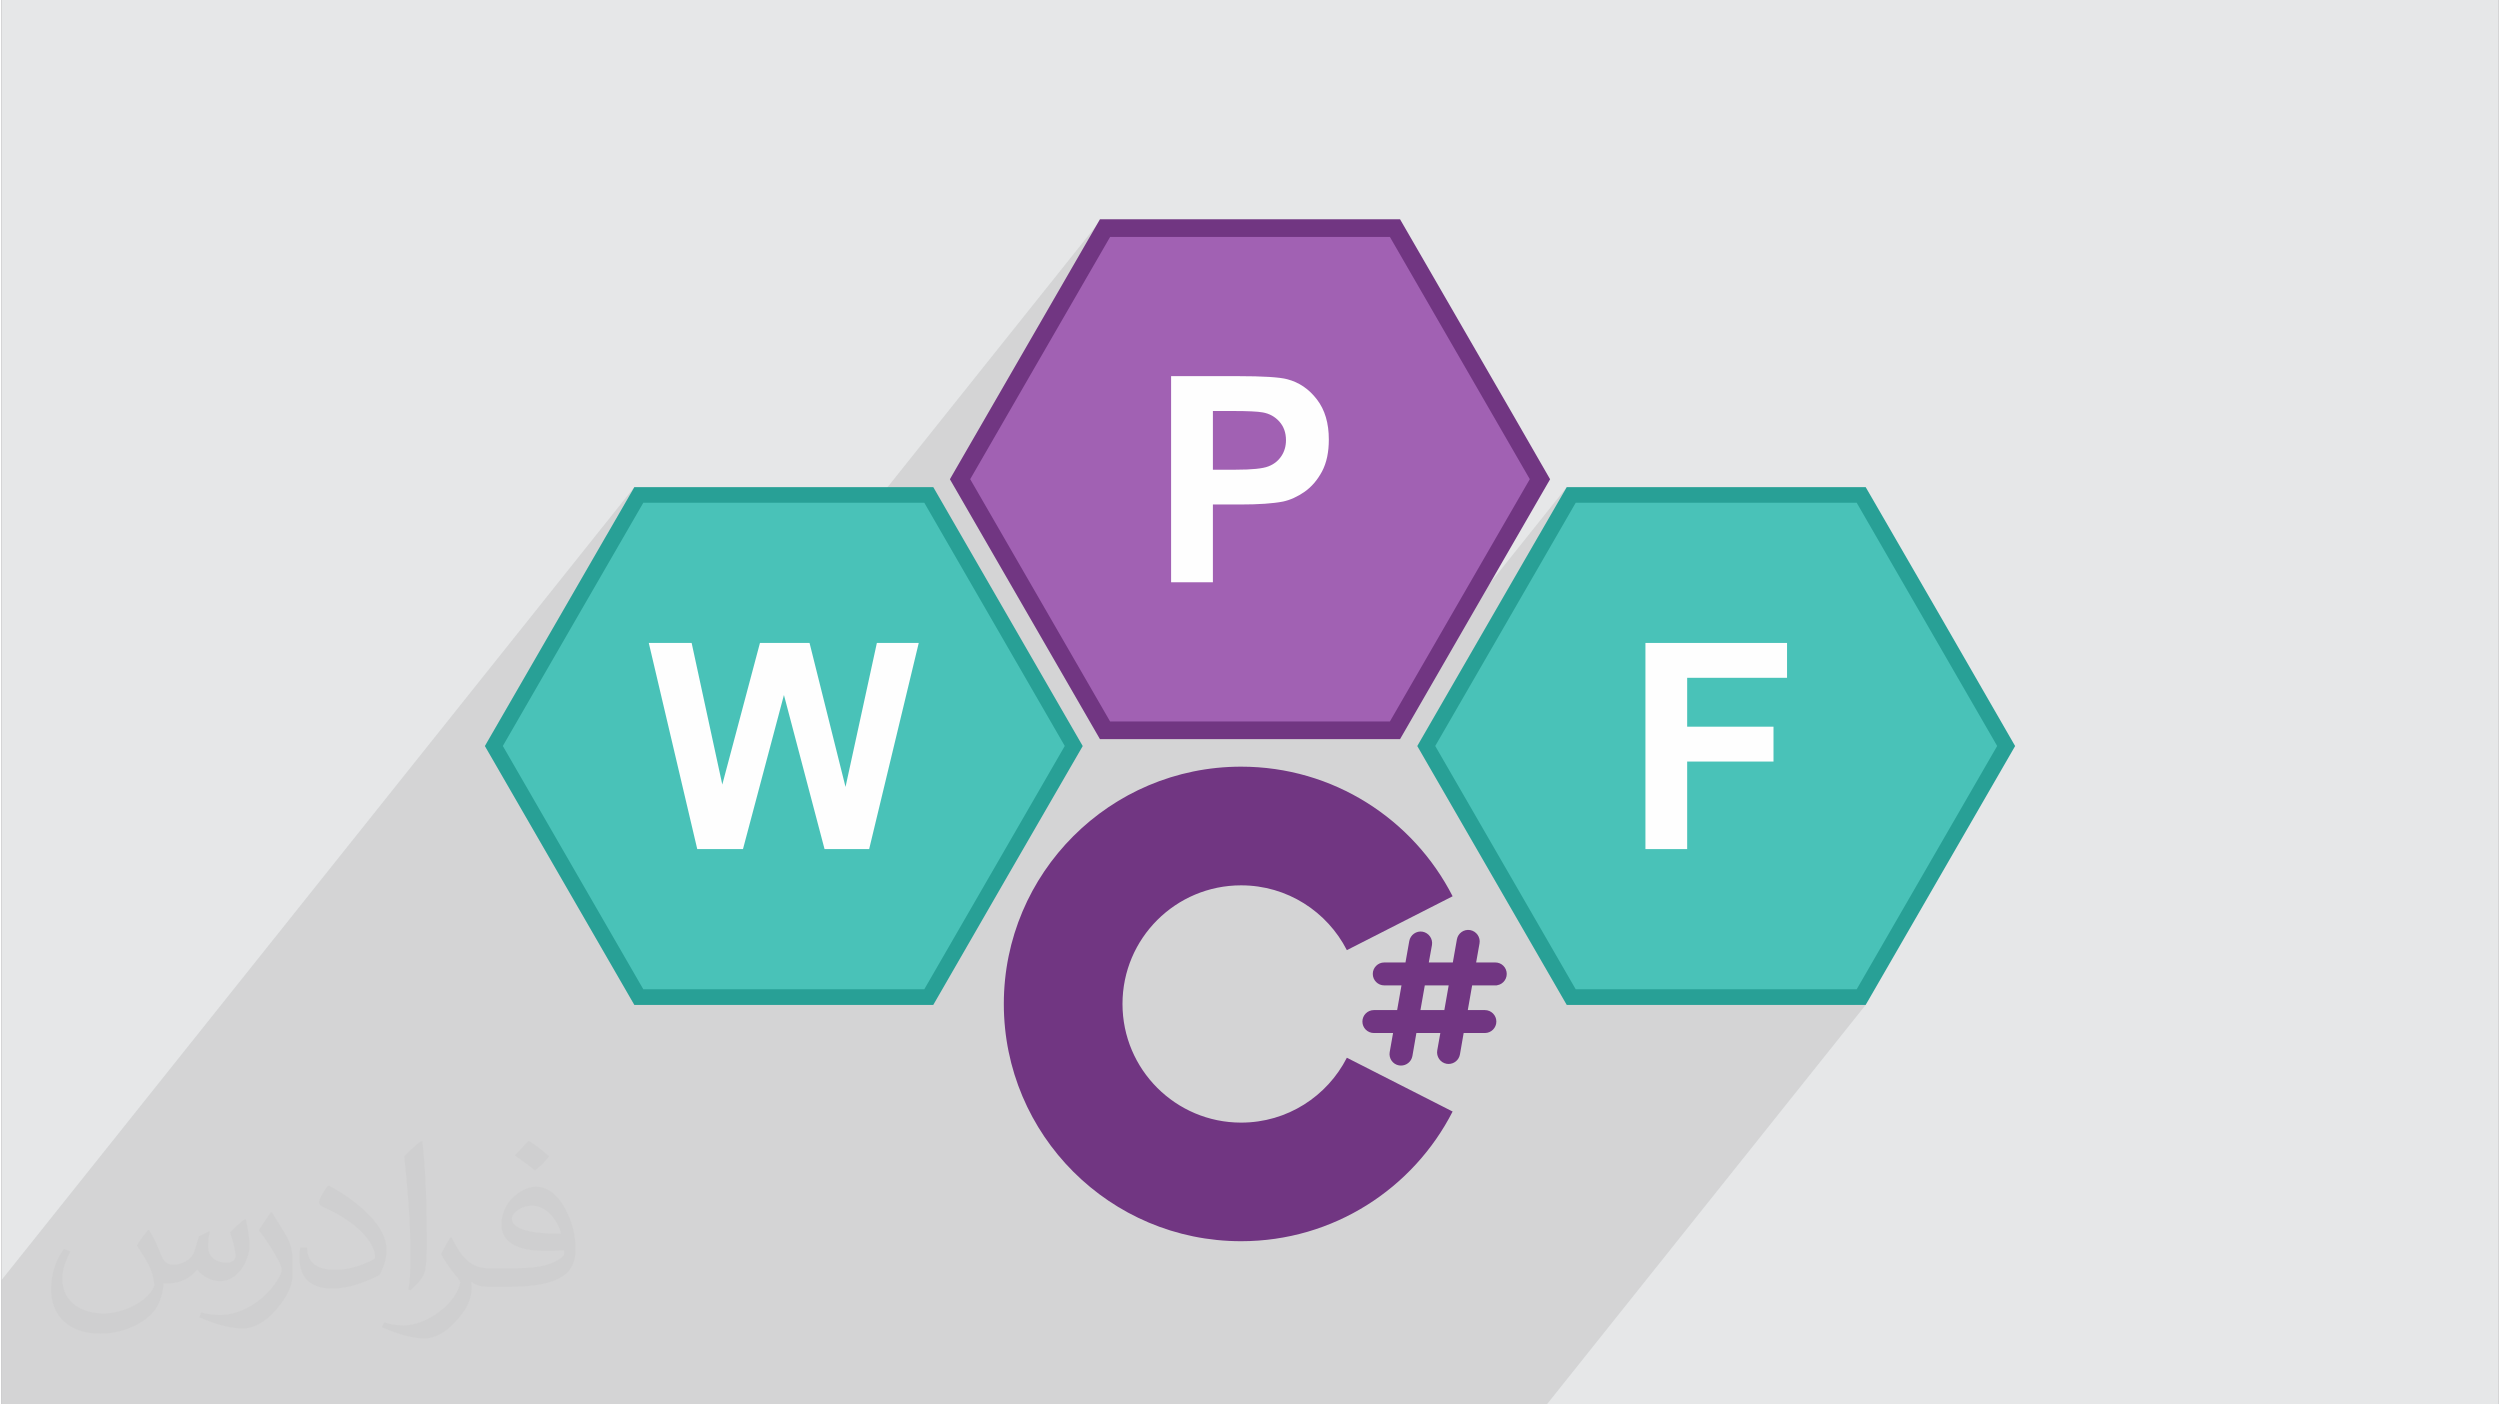 <?xml version="1.0" encoding="UTF-8"?>
<!DOCTYPE svg PUBLIC "-//W3C//DTD SVG 1.0//EN" "http://www.w3.org/TR/2001/REC-SVG-20010904/DTD/svg10.dtd">
<!-- Creator: CorelDRAW 2017 -->
<svg xmlns="http://www.w3.org/2000/svg" xml:space="preserve" width="356px" height="200px" version="1.0" style="shape-rendering:geometricPrecision; text-rendering:geometricPrecision; image-rendering:optimizeQuality; fill-rule:evenodd; clip-rule:evenodd"
viewBox="0 0 35600 20025"
 xmlns:xlink="http://www.w3.org/1999/xlink">
 <rect x="0" y="0" width="35600" height="20025" fill="#808080" stroke="none"/>
 <defs>
  <style type="text/css">
   <![CDATA[
    .str0 {stroke:#713682;stroke-width:29;stroke-miterlimit:2.613}
    .fil2 {fill:#49C2B8}
    .fil5 {fill:#A161B3}
    .fil0 {fill:#E6E7E8}
    .fil3 {fill:#28A096;fill-rule:nonzero}
    .fil6 {fill:#713682;fill-rule:nonzero}
    .fil4 {fill:#FEFEFE;fill-rule:nonzero}
    .fil7 {fill:#373435;fill-opacity:0.031}
    .fil1 {fill:#373435;fill-opacity:0.102}
   ]]>
  </style>
 </defs>
 <g id="Layer_x0020_1">
  <path class="fil0" d="M0 0l35600 0 0 20025 -35600 0 0 -20025z"/>
  <path class="fil1" d="M22031 20025l-22031 0 0 -1775 9022 -11305 -399 691 463 -580 2067 0 1391 0 3125 -3915 -399 691 463 -580 2067 0 2067 0 1033 1790 1034 1790 -1034 1790 -204 353 1620 -2030 -399 691 463 -580 2067 0 2067 0 1034 1790 1033 1790 -1033 1790 -1034 1790 -89 112 153 0 -4547 5697z"/>
  <g id="_2047154655424">
   <path class="fil2" d="M20313 10636l1034 -1790 1033 -1790 2067 0 2067 0 1034 1790 1033 1790 -1033 1790 -1034 1790 -2067 0 -2067 0 -1033 -1790 -1034 -1790z"/>
   <path class="fil3" d="M20217 10581l2099 -3636 4262 0c711,1230 1424,2459 2131,3692l-2131 3691 -4262 0 -2131 -3691 32 -56 0 0 0 0zm1226 -1679l-1002 1734 2003 3469 4006 0 2003 -3469 -2003 -3468 -4006 0 -1001 1734 0 0 0 0z"/>
   <path class="fil2" d="M7019 10636l1033 -1790 1034 -1790 2067 0 2067 0 1033 1790 1034 1790 -1034 1790 -1033 1790 -2067 0 -2067 0 -1034 -1790 -1033 -1790z"/>
   <path class="fil3" d="M6923 10581l2099 -3636 4262 0c709,1231 1421,2460 2131,3692 -712,1229 -1422,2460 -2131,3691l-4262 0 -2131 -3691 32 -56 0 0 0 0zm1225 -1679l-1001 1734 2003 3469 4006 0 2003 -3469 -2003 -3468 -4006 0 -1002 1734 0 0 0 0z"/>
   <path class="fil4" d="M9919 12106l-691 -2939 611 0 437 2019 537 -2019 707 0 513 2053 447 -2053 597 0 -707 2939 -636 0 -579 -2197 -584 2197 -652 0 0 0 0 0z"/>
   <path class="fil5" d="M13666 6832l1034 -1790 1033 -1790 2067 0 2067 0 1033 1790 1034 1790 -1034 1790 -1033 1790 -2067 0 -2067 0 -1033 -1790 -1034 -1790z"/>
   <path class="fil6 str0" d="M13570 6777l2099 -3636 4262 0c709,1231 1424,2459 2131,3692 -710,1230 -1422,2460 -2131,3691l-4262 0 -2131 -3691 32 -56 0 0 0 0zm1225 -1679l-1001 1734 2003 3469 4006 0 2003 -3469 -2003 -3468 -4006 0 -1002 1734 0 0 0 0z"/>
   <path class="fil4" d="M23438 12106l0 -2939 2019 0 0 497 -1424 0 0 697 1231 0 0 497 -1231 0 0 1248 -595 0 0 0 0 0z"/>
   <path class="fil4" d="M16675 8302l0 -2939 952 0c360,0 595,15 704,44 169,44 310,140 423,288 114,148 170,338 170,572 0,181 -32,332 -97,455 -66,123 -149,220 -249,290 -101,70 -204,117 -307,139 -142,28 -347,42 -615,42l-385 0 0 1109 -596 0 0 0 0 0zm596 -2442l0 837 323 0c233,0 388,-16 467,-47 79,-30 140,-78 185,-145 44,-65 67,-141 67,-229 0,-107 -32,-195 -94,-265 -63,-70 -141,-114 -238,-131 -70,-13 -212,-20 -425,-20l-285 0 0 0 0 0z"/>
   <path class="fil6" d="M19181 15081c-280,549 -849,925 -1508,925 -933,0 -1691,-758 -1691,-1692 0,-935 758,-1691 1691,-1691 659,0 1228,376 1508,924l1508 -768c-560,-1097 -1700,-1848 -3016,-1848 -1868,0 -3383,1515 -3383,3383 0,1869 1515,3383 3383,3383 1316,0 2456,-752 3016,-1849l-1508 -767 0 0z"/>
   <path class="fil6 str0" d="M21297 14035c84,0 149,-67 149,-149 0,-82 -65,-149 -149,-149l-290 0 51 -288c15,-81 -40,-159 -122,-174 -81,-14 -158,41 -172,122l-60 340 -372 0 48 -265c14,-81 -41,-159 -122,-174 -81,-14 -158,41 -173,122l-56 317 -315 0c-82,0 -149,67 -149,149 0,82 67,149 149,149l263 0 -67 381 -344 0c-82,0 -149,67 -149,149 0,82 67,149 149,149l291 0 -51 289c-14,82 40,159 121,173 10,1 18,2 26,2 71,0 134,-50 148,-123l59 -341 371 0 -47 265c-14,81 40,159 121,174 10,1 18,2 27,2 71,0 134,-51 147,-124l55 -317 315 0c82,0 149,-67 149,-149 0,-82 -67,-149 -149,-149l-261 0 67 -381 342 0 0 0 0 0zm-714 381l0 0 -370 0 67 -381 370 0 -67 381z"/>
  </g>
 </g>
 <g id="Layer_x0020_1_0">
  <path class="fil7" d="M2102 17538c67,103 111,202 155,311 31,64 48,183 198,183 44,0 107,-14 163,-45 63,-33 111,-82 135,-159l61 -201 145 -72 10 10c-19,76 -24,148 -24,206 0,169 145,233 262,233 68,0 128,-33 128,-95 0,-81 -34,-216 -78,-338 68,-68 136,-136 214,-191l12 6c34,144 53,286 53,381 0,92 -41,195 -75,263 -70,132 -194,237 -344,237 -114,0 -240,-57 -327,-163l-5 0c-83,101 -209,194 -412,194l-63 0c-10,134 -39,229 -82,313 -122,237 -480,404 -817,404 -470,0 -705,-272 -705,-632 0,-223 72,-431 184,-577l92 37c-70,134 -116,261 -116,385 0,338 274,499 591,499 293,0 657,-188 722,-404 -24,-237 -114,-348 -250,-565 42,-72 95,-144 160,-220l13 0 0 0 0 0zm5414 -1273c99,62 196,136 290,221 -53,74 -118,142 -201,201 -94,-76 -189,-142 -286,-212 66,-74 131,-146 197,-210zm51 925c-160,0 -291,105 -291,183 0,167 320,219 702,217 -48,-196 -215,-400 -411,-400zm-359 894c208,0 390,-6 528,-41 155,-39 286,-118 286,-171 0,-15 0,-31 -5,-46 -87,9 -186,9 -274,9 -281,0 -496,-64 -581,-223 -22,-43 -36,-93 -36,-148 0,-153 65,-303 181,-406 97,-84 204,-138 313,-138 196,0 354,159 463,408 60,136 101,292 101,490 0,132 -36,243 -118,326 -153,148 -434,204 -865,204l-197 0 0 0 -51 0c-106,0 -184,-19 -244,-66l-10 0c2,24 5,49 5,72 0,97 -32,220 -97,319 -192,286 -400,410 -579,410 -182,0 -405,-70 -606,-161l36 -70c66,27 155,45 279,45 325,0 751,-313 804,-617 -12,-25 -33,-58 -65,-93 -94,-113 -155,-208 -211,-307 49,-95 92,-171 134,-239l16 -2c139,282 265,445 546,445l43 0 0 0 204 0 0 0 0 0zm-1406 299c24,-130 26,-276 26,-412l0 -202c0,-377 -48,-925 -87,-1281 68,-75 163,-161 238,-219l21 6c51,449 64,971 64,1450 0,126 -5,250 -17,340 -8,114 -73,200 -214,332l-31 -14 0 0 0 0zm-1447 -596c7,177 94,317 397,317 189,0 349,-49 526,-133 31,-15 48,-33 48,-50 0,-111 -84,-257 -228,-391 -138,-126 -322,-237 -494,-311 -58,-25 -77,-52 -77,-76 0,-52 68,-159 123,-235l20 -2c196,103 416,255 579,426 148,157 240,315 240,488 0,128 -39,250 -102,361 -216,109 -446,191 -674,191 -276,0 -465,-129 -465,-434 0,-33 0,-85 12,-151l95 0 0 0 0 0zm-500 -502l172 278c63,103 121,214 121,391l0 227c0,183 -117,379 -306,572 -147,132 -278,188 -399,188 -180,0 -386,-56 -623,-159l26 -70c76,21 163,37 270,37 341,-2 690,-251 850,-556 19,-35 27,-68 27,-91 0,-35 -20,-74 -34,-109 -87,-165 -184,-315 -291,-453 56,-88 111,-173 172,-257l15 2 0 0 0 0z"/>
 </g>
</svg>
